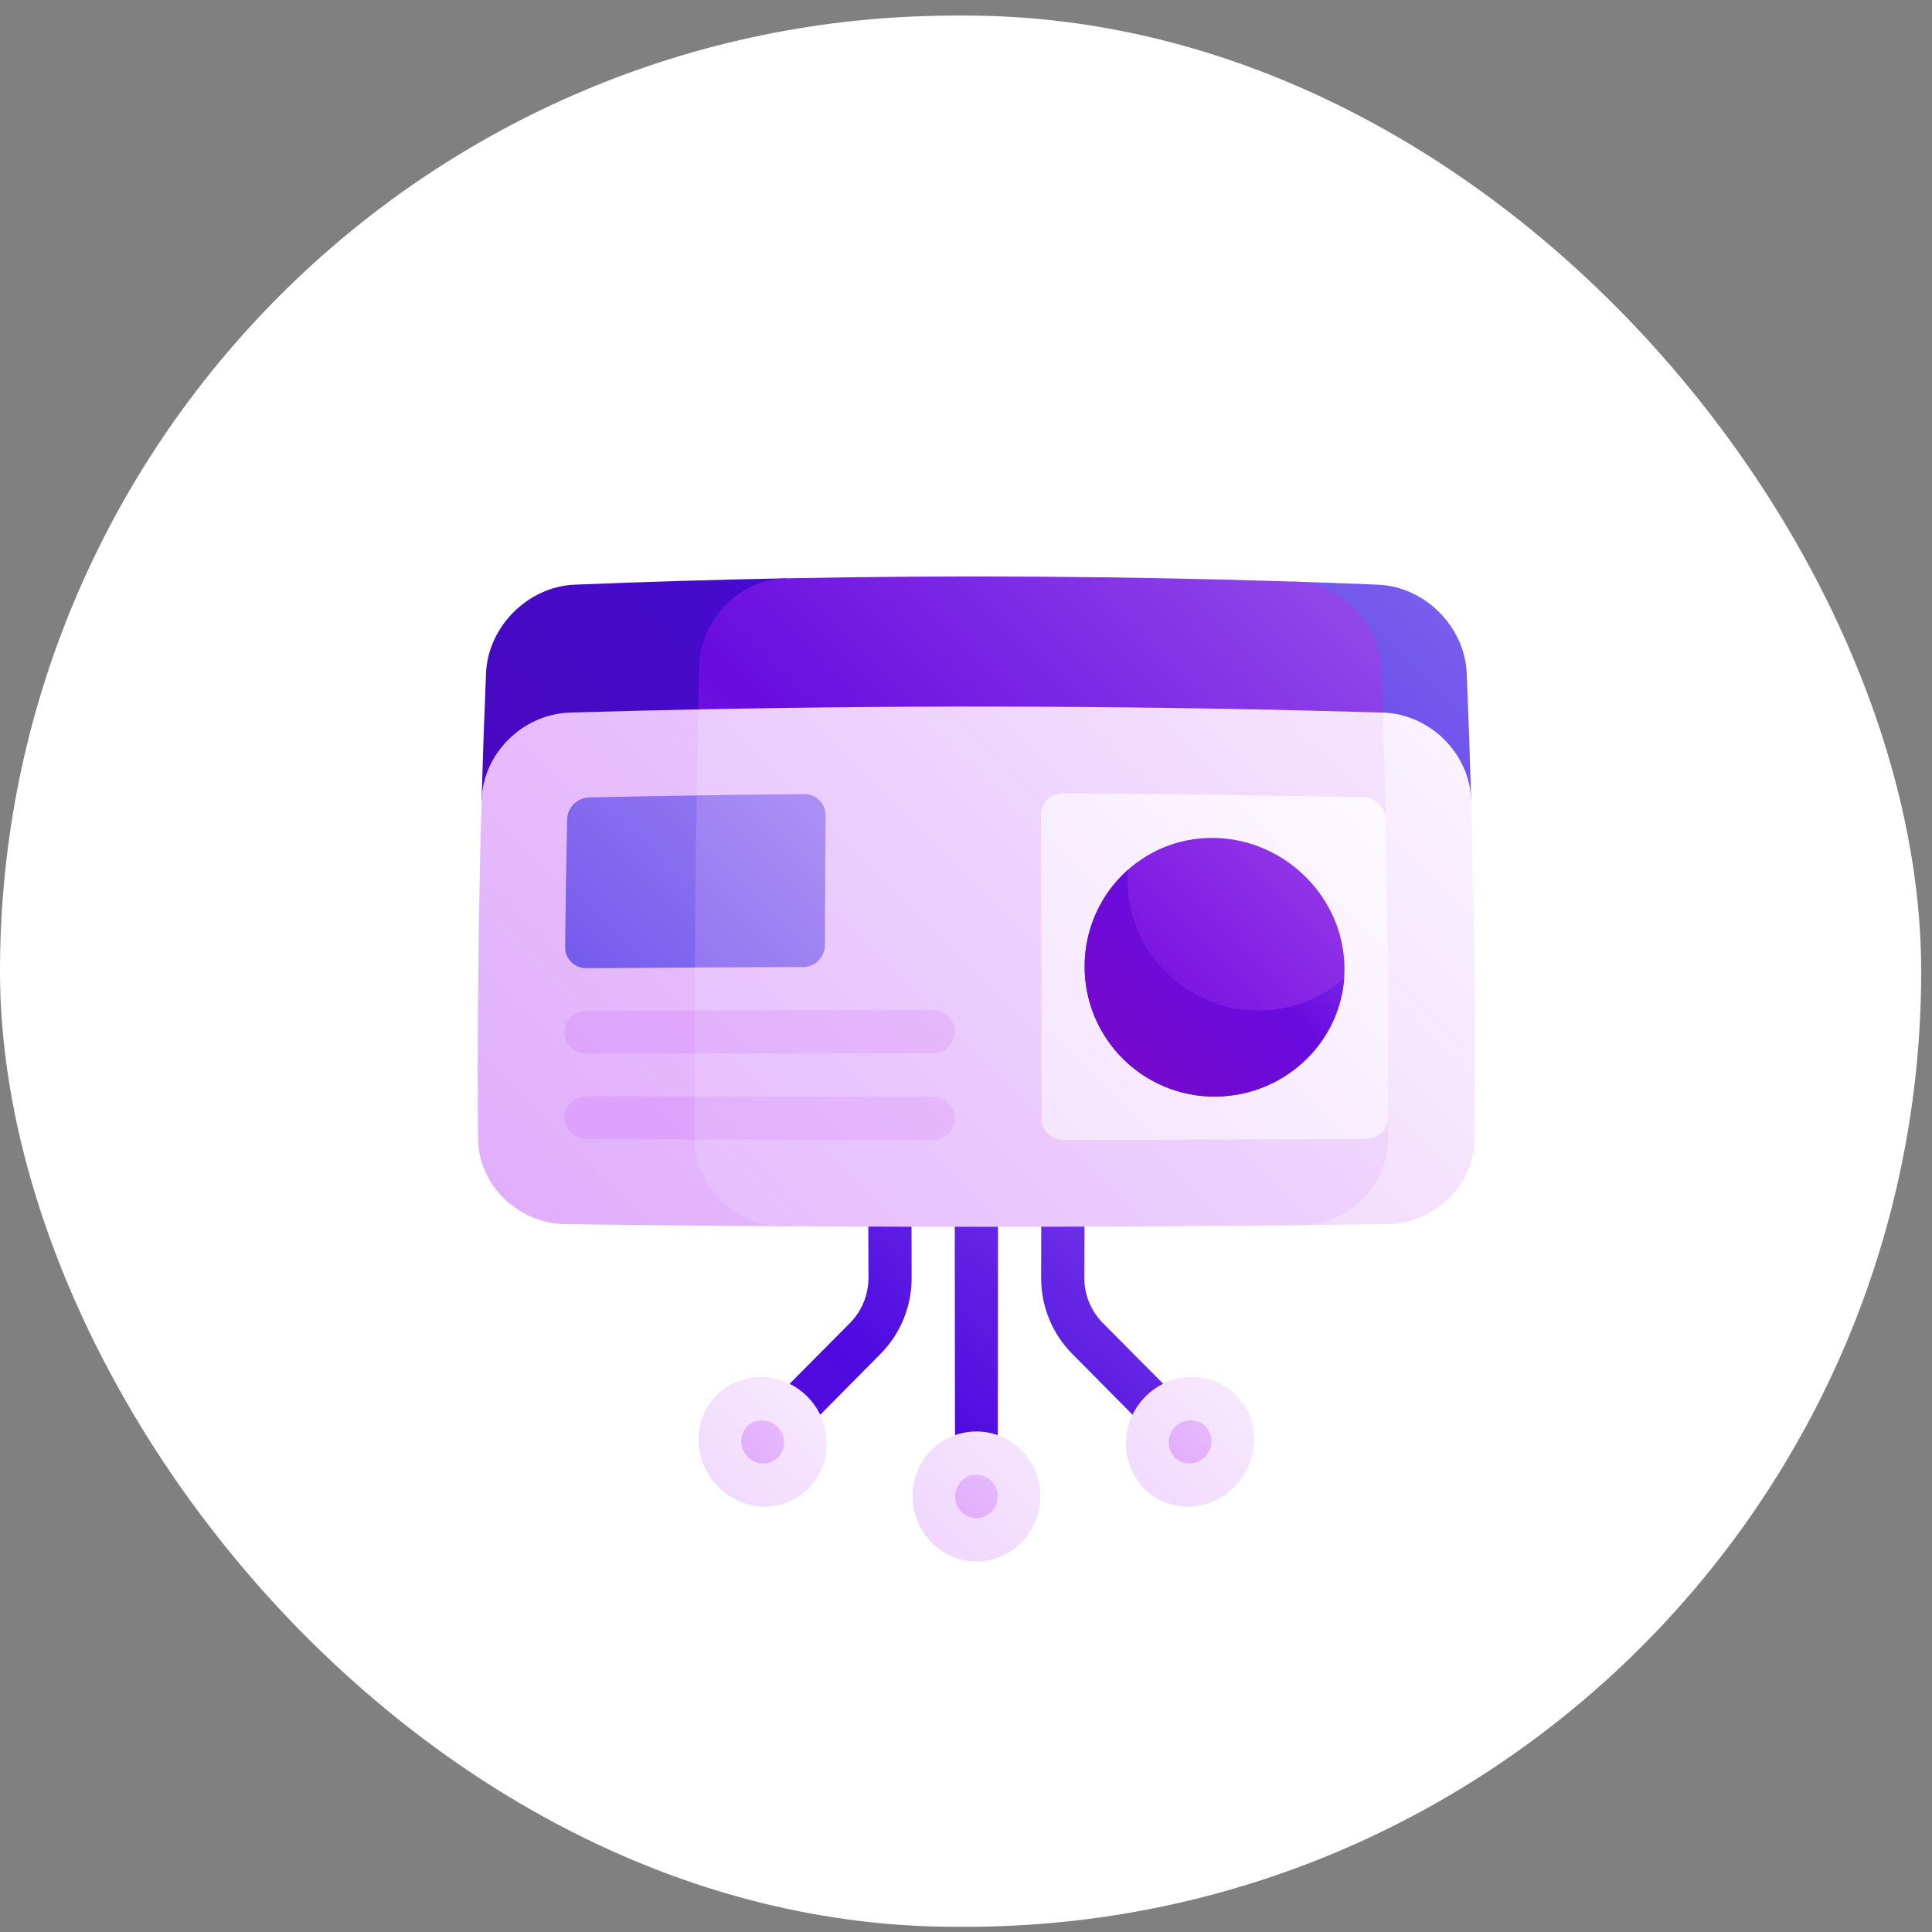 <svg width="93" height="93" viewBox="0 0 93 93" fill="none" xmlns="http://www.w3.org/2000/svg">
<rect x="0" y="0" width="93" height="93" fill="#808080" stroke="none"/>
<rect y="0.75" width="92.48" height="92" rx="46" fill="white"/>
<path d="M53.094 63.694C52.51 63.107 52.19 62.323 52.194 61.488C52.204 59.284 52.211 57.081 52.214 54.877C48.738 54.882 45.261 54.882 41.785 54.877C41.788 57.081 41.795 59.285 41.805 61.488C41.809 62.324 41.489 63.107 40.906 63.694C39.248 65.36 37.602 67.017 35.972 68.66C36.466 69.158 36.959 69.655 37.451 70.153C39.078 68.506 40.723 66.845 42.38 65.176C43.351 64.197 43.887 62.889 43.883 61.495C43.879 59.985 43.876 58.475 43.873 56.965C44.568 56.967 45.263 56.967 45.958 56.967C45.96 61.99 45.966 67.013 45.976 72.036C46.658 72.037 47.341 72.037 48.024 72.036C48.033 67.013 48.039 61.99 48.042 56.967C48.737 56.967 49.431 56.966 50.126 56.965C50.124 58.475 50.121 59.985 50.117 61.495C50.113 62.889 50.648 64.197 51.62 65.176C53.277 66.845 54.921 68.506 56.548 70.153C57.041 69.655 57.533 69.158 58.027 68.66C56.398 67.017 54.751 65.36 53.094 63.694Z" fill="url(#paint0_linear_1261_19816)"/>
<path d="M50.072 72.028C50.061 73.756 48.684 75.167 46.999 75.167C45.315 75.167 43.938 73.756 43.926 72.028C43.915 70.3 45.292 68.906 46.999 68.906C48.707 68.906 50.084 70.3 50.072 72.028Z" fill="url(#paint1_linear_1261_19816)"/>
<path d="M60.373 69.348C60.334 71.062 58.924 72.488 57.231 72.521C55.538 72.555 54.182 71.173 54.2 69.448C54.219 67.722 55.62 66.312 57.333 66.289C59.047 66.268 60.411 67.634 60.373 69.348Z" fill="url(#paint2_linear_1261_19816)"/>
<path d="M58.315 69.388C58.304 69.962 57.836 70.435 57.269 70.445C56.702 70.454 56.249 69.996 56.257 69.422C56.266 68.847 56.733 68.376 57.303 68.367C57.872 68.359 58.325 68.815 58.315 69.388Z" fill="url(#paint3_linear_1261_19816)"/>
<path d="M39.797 69.448C39.815 71.173 38.46 72.555 36.767 72.521C35.073 72.488 33.663 71.062 33.625 69.348C33.587 67.634 34.951 66.268 36.664 66.289C38.378 66.312 39.779 67.722 39.797 69.448Z" fill="url(#paint4_linear_1261_19816)"/>
<path d="M37.74 69.422C37.748 69.996 37.296 70.454 36.729 70.445C36.162 70.435 35.693 69.961 35.682 69.388C35.672 68.815 36.125 68.359 36.694 68.367C37.264 68.376 37.731 68.847 37.74 69.422Z" fill="url(#paint5_linear_1261_19816)"/>
<path d="M48.024 72.035C48.022 72.611 47.564 73.079 46.999 73.079C46.435 73.079 45.976 72.611 45.975 72.035C45.974 71.458 46.432 70.992 46.999 70.992C47.566 70.992 48.025 71.458 48.024 72.035Z" fill="url(#paint6_linear_1261_19816)"/>
<path d="M27.656 28.144C25.415 28.239 23.493 30.158 23.396 32.4C23.311 34.436 23.24 36.472 23.182 38.508C28.015 38.377 32.847 38.285 37.679 38.234C37.717 34.769 37.769 31.303 37.836 27.838C34.443 27.904 31.05 28.006 27.656 28.144Z" fill="url(#paint7_linear_1261_19816)"/>
<path d="M66.342 28.145C64.985 28.089 63.627 28.04 62.27 27.996C62.382 31.438 62.469 34.88 62.532 38.323C65.293 38.372 68.055 38.434 70.816 38.509C70.758 36.473 70.687 34.437 70.602 32.401C70.505 30.159 68.583 28.239 66.342 28.145Z" fill="url(#paint8_linear_1261_19816)"/>
<path d="M62.27 27.996C54.125 27.734 45.981 27.681 37.837 27.838C35.596 27.883 33.715 29.795 33.658 32.076C33.611 34.147 33.57 36.217 33.538 38.288C44.583 38.118 55.628 38.158 66.674 38.406C66.626 36.353 66.567 34.301 66.497 32.249C66.416 29.989 64.511 28.071 62.27 27.996Z" fill="url(#paint9_linear_1261_19816)"/>
<path d="M33.613 34.147C31.554 34.188 29.494 34.24 27.435 34.301C25.167 34.372 23.248 36.267 23.183 38.508C23.029 43.938 22.972 49.367 23.011 54.797C23.028 57.038 24.928 58.895 27.223 58.928C30.692 58.972 34.162 59.005 37.631 59.026C36.192 50.7 34.815 42.401 33.613 34.147Z" fill="url(#paint10_linear_1261_19816)"/>
<path d="M66.563 34.301C65.232 35.628 63.887 36.97 62.531 38.322C62.657 45.206 62.684 52.091 62.612 58.975C63.999 58.961 65.387 58.945 66.775 58.927C69.069 58.895 70.969 57.038 70.987 54.797C71.026 49.367 70.969 43.938 70.815 38.508C70.749 36.267 68.831 34.371 66.563 34.301Z" fill="url(#paint11_linear_1261_19816)"/>
<path d="M66.815 54.824C66.818 54.241 66.821 53.659 66.822 53.076C64.046 50.93 61.255 48.752 58.465 46.561C61.233 44.153 63.983 41.77 66.696 39.433C66.659 37.723 66.615 36.012 66.563 34.302C55.58 33.976 44.596 33.925 33.613 34.148C33.47 41.05 33.412 47.952 33.441 54.855C33.451 57.136 35.337 59.011 37.631 59.027C45.958 59.077 54.285 59.06 62.612 58.976C64.906 58.95 66.8 57.084 66.815 54.824Z" fill="url(#paint12_linear_1261_19816)"/>
<path d="M50.109 39.232C50.126 44.1 50.132 48.967 50.129 53.835C50.129 54.411 50.595 54.877 51.171 54.877C56.038 54.871 60.905 54.855 65.772 54.828C66.348 54.825 66.818 54.363 66.82 53.796C66.84 49.008 66.799 44.219 66.697 39.431C66.684 38.864 66.21 38.394 65.638 38.382C60.806 38.279 55.974 38.216 51.141 38.193C50.569 38.191 50.108 38.656 50.109 39.232Z" fill="url(#paint13_linear_1261_19816)"/>
<path d="M28.36 38.384C27.788 38.396 27.313 38.866 27.301 39.432C27.257 41.485 27.225 43.537 27.203 45.589C27.197 46.156 27.66 46.611 28.236 46.607C29.973 46.593 31.71 46.581 33.448 46.572C34.846 45.183 36.244 43.79 37.641 42.394C36.265 41.017 34.896 39.648 33.537 38.289C31.811 38.315 30.085 38.347 28.36 38.384Z" fill="url(#paint14_linear_1261_19816)"/>
<path d="M39.706 45.503C39.714 43.421 39.726 41.339 39.742 39.257C39.746 38.681 39.287 38.219 38.715 38.225C36.989 38.241 35.263 38.262 33.537 38.289C33.494 41.05 33.464 43.811 33.448 46.572C35.185 46.562 36.922 46.554 38.66 46.548C39.235 46.546 39.704 46.078 39.706 45.503Z" fill="url(#paint15_linear_1261_19816)"/>
<path d="M28.224 48.661C27.647 48.664 27.178 49.126 27.176 49.692C27.174 50.258 27.641 50.717 28.217 50.717C29.956 50.715 31.695 50.713 33.435 50.711C34.131 50.366 34.827 50.019 35.523 49.672C34.828 49.327 34.133 48.983 33.439 48.641C31.701 48.647 29.962 48.653 28.224 48.661Z" fill="url(#paint16_linear_1261_19816)"/>
<path d="M45.956 49.662C45.956 49.086 45.489 48.619 44.913 48.619C41.089 48.621 37.264 48.628 33.439 48.641C33.437 49.331 33.435 50.021 33.435 50.711C37.261 50.708 41.087 50.706 44.913 50.706C45.489 50.706 45.956 50.238 45.956 49.662Z" fill="url(#paint17_linear_1261_19816)"/>
<path d="M28.218 52.773C27.642 52.772 27.176 53.231 27.178 53.797C27.181 54.364 27.651 54.826 28.226 54.829C29.965 54.839 31.703 54.847 33.441 54.854C34.135 54.511 34.829 54.168 35.524 53.824C34.828 53.476 34.132 53.129 33.435 52.783C31.696 52.78 29.957 52.777 28.218 52.773Z" fill="url(#paint18_linear_1261_19816)"/>
<path d="M44.912 52.793C41.086 52.792 37.26 52.789 33.435 52.783C33.436 53.473 33.438 54.164 33.44 54.854C37.264 54.869 41.089 54.878 44.913 54.88C45.489 54.88 45.956 54.413 45.956 53.837C45.956 53.261 45.488 52.794 44.912 52.793Z" fill="url(#paint19_linear_1261_19816)"/>
<path d="M64.719 46.598C64.746 50.004 61.932 52.776 58.476 52.786C55.019 52.793 52.218 49.994 52.211 46.538C52.206 43.083 54.979 40.294 58.414 40.334C61.849 40.377 64.69 43.193 64.719 46.598Z" fill="url(#paint20_linear_1261_19816)"/>
<path d="M60.56 48.641C57.102 48.633 54.296 45.831 54.278 42.379C54.277 42.207 54.284 42.038 54.297 41.869C53.016 43.006 52.208 44.675 52.211 46.538C52.219 49.993 55.02 52.793 58.477 52.785C61.761 52.777 64.463 50.271 64.701 47.102C63.604 48.061 62.152 48.646 60.56 48.641Z" fill="url(#paint21_linear_1261_19816)"/>
<defs>
<linearGradient id="paint0_linear_1261_19816" x1="1.433" y1="117.502" x2="87.829" y2="18.166" gradientUnits="userSpaceOnUse">
<stop stop-color="#670794"/>
<stop offset="0.5" stop-color="#4F0BE0"/>
<stop offset="1" stop-color="#F2D5FF"/>
</linearGradient>
<linearGradient id="paint1_linear_1261_19816" x1="20.156" y1="98.867" x2="58.619" y2="60.404" gradientUnits="userSpaceOnUse">
<stop stop-color="#DDA2FC"/>
<stop offset="0.187" stop-color="#E1ADFC"/>
<stop offset="0.511" stop-color="#EBC9FD"/>
<stop offset="0.932" stop-color="#FCF7FF"/>
<stop offset="1" stop-color="white"/>
</linearGradient>
<linearGradient id="paint2_linear_1261_19816" x1="28.656" y1="98.018" x2="67.737" y2="58.937" gradientUnits="userSpaceOnUse">
<stop stop-color="#DDA2FC"/>
<stop offset="0.187" stop-color="#E1ADFC"/>
<stop offset="0.511" stop-color="#EBC9FD"/>
<stop offset="0.932" stop-color="#FCF7FF"/>
<stop offset="1" stop-color="white"/>
</linearGradient>
<linearGradient id="paint3_linear_1261_19816" x1="53.85" y1="72.84" x2="66.88" y2="59.81" gradientUnits="userSpaceOnUse">
<stop stop-color="#DDA2FC"/>
<stop offset="0.187" stop-color="#E1ADFC"/>
<stop offset="0.511" stop-color="#EBC9FD"/>
<stop offset="0.932" stop-color="#FCF7FF"/>
<stop offset="1" stop-color="white"/>
</linearGradient>
<linearGradient id="paint4_linear_1261_19816" x1="9.011" y1="97.101" x2="46.839" y2="59.272" gradientUnits="userSpaceOnUse">
<stop stop-color="#DDA2FC"/>
<stop offset="0.187" stop-color="#E1ADFC"/>
<stop offset="0.511" stop-color="#EBC9FD"/>
<stop offset="0.932" stop-color="#FCF7FF"/>
<stop offset="1" stop-color="white"/>
</linearGradient>
<linearGradient id="paint5_linear_1261_19816" x1="33.387" y1="72.73" x2="45.999" y2="60.118" gradientUnits="userSpaceOnUse">
<stop stop-color="#DDA2FC"/>
<stop offset="0.187" stop-color="#E1ADFC"/>
<stop offset="0.511" stop-color="#EBC9FD"/>
<stop offset="0.932" stop-color="#FCF7FF"/>
<stop offset="1" stop-color="white"/>
</linearGradient>
<linearGradient id="paint6_linear_1261_19816" x1="43.619" y1="75.415" x2="56.442" y2="62.592" gradientUnits="userSpaceOnUse">
<stop stop-color="#DDA2FC"/>
<stop offset="0.187" stop-color="#E1ADFC"/>
<stop offset="0.511" stop-color="#EBC9FD"/>
<stop offset="0.932" stop-color="#FCF7FF"/>
<stop offset="1" stop-color="white"/>
</linearGradient>
<linearGradient id="paint7_linear_1261_19816" x1="-7.375" y1="72.426" x2="109.297" y2="-44.246" gradientUnits="userSpaceOnUse">
<stop stop-color="#4E0794"/>
<stop offset="0.5" stop-color="#420BE0"/>
<stop offset="1" stop-color="#F2D5FF"/>
</linearGradient>
<linearGradient id="paint8_linear_1261_19816" x1="-34.452" y1="134.247" x2="113.548" y2="-13.752" gradientUnits="userSpaceOnUse">
<stop stop-color="#170794"/>
<stop offset="0.5" stop-color="#230BE0"/>
<stop offset="1" stop-color="#F2D5FF"/>
</linearGradient>
<linearGradient id="paint9_linear_1261_19816" x1="-13.183" y1="97.746" x2="100.14" y2="-15.577" gradientUnits="userSpaceOnUse">
<stop stop-color="#CBB4F7"/>
<stop offset="0.5" stop-color="#690BE0"/>
<stop offset="1" stop-color="#F2D5FF"/>
</linearGradient>
<linearGradient id="paint10_linear_1261_19816" x1="7.48" y1="70.885" x2="82.062" y2="-3.697" gradientUnits="userSpaceOnUse">
<stop stop-color="#DDA2FC"/>
<stop offset="0.187" stop-color="#E1ADFC"/>
<stop offset="0.511" stop-color="#EBC9FD"/>
<stop offset="0.932" stop-color="#FCF7FF"/>
<stop offset="1" stop-color="white"/>
</linearGradient>
<linearGradient id="paint11_linear_1261_19816" x1="8.593" y1="105.546" x2="81.898" y2="32.242" gradientUnits="userSpaceOnUse">
<stop stop-color="#DDA2FC"/>
<stop offset="0.187" stop-color="#E1ADFC"/>
<stop offset="0.511" stop-color="#EBC9FD"/>
<stop offset="0.932" stop-color="#FCF7FF"/>
<stop offset="1" stop-color="white"/>
</linearGradient>
<linearGradient id="paint12_linear_1261_19816" x1="7.607" y1="87.926" x2="81.675" y2="13.858" gradientUnits="userSpaceOnUse">
<stop stop-color="#DDA2FC"/>
<stop offset="0.187" stop-color="#E1ADFC"/>
<stop offset="0.511" stop-color="#EBC9FD"/>
<stop offset="0.932" stop-color="#FCF7FF"/>
<stop offset="1" stop-color="white"/>
</linearGradient>
<linearGradient id="paint13_linear_1261_19816" x1="-13.715" y1="118.685" x2="70.57" y2="34.401" gradientUnits="userSpaceOnUse">
<stop stop-color="#DDA2FC"/>
<stop offset="0.187" stop-color="#E1ADFC"/>
<stop offset="0.511" stop-color="#EBC9FD"/>
<stop offset="0.932" stop-color="#FCF7FF"/>
<stop offset="1" stop-color="white"/>
</linearGradient>
<linearGradient id="paint14_linear_1261_19816" x1="-52.574" y1="125.752" x2="61.566" y2="11.611" gradientUnits="userSpaceOnUse">
<stop stop-color="#170794"/>
<stop offset="0.5" stop-color="#230BE0"/>
<stop offset="1" stop-color="#F2D5FF"/>
</linearGradient>
<linearGradient id="paint15_linear_1261_19816" x1="-54.807" y1="133.539" x2="59.222" y2="19.51" gradientUnits="userSpaceOnUse">
<stop stop-color="#170794"/>
<stop offset="0.5" stop-color="#230BE0"/>
<stop offset="1" stop-color="#F2D5FF"/>
</linearGradient>
<linearGradient id="paint16_linear_1261_19816" x1="25.511" y1="55.311" x2="118.237" y2="-37.415" gradientUnits="userSpaceOnUse">
<stop stop-color="#DDA2FC"/>
<stop offset="0.187" stop-color="#E1ADFC"/>
<stop offset="0.511" stop-color="#EBC9FD"/>
<stop offset="0.932" stop-color="#FCF7FF"/>
<stop offset="1" stop-color="white"/>
</linearGradient>
<linearGradient id="paint17_linear_1261_19816" x1="17.872" y1="71.193" x2="99.539" y2="-10.474" gradientUnits="userSpaceOnUse">
<stop stop-color="#DDA2FC"/>
<stop offset="0.187" stop-color="#E1ADFC"/>
<stop offset="0.511" stop-color="#EBC9FD"/>
<stop offset="0.932" stop-color="#FCF7FF"/>
<stop offset="1" stop-color="white"/>
</linearGradient>
<linearGradient id="paint18_linear_1261_19816" x1="29.438" y1="55.513" x2="121.635" y2="-36.684" gradientUnits="userSpaceOnUse">
<stop stop-color="#DDA2FC"/>
<stop offset="0.187" stop-color="#E1ADFC"/>
<stop offset="0.511" stop-color="#EBC9FD"/>
<stop offset="0.932" stop-color="#FCF7FF"/>
<stop offset="1" stop-color="white"/>
</linearGradient>
<linearGradient id="paint19_linear_1261_19816" x1="17.821" y1="75.401" x2="99.26" y2="-6.039" gradientUnits="userSpaceOnUse">
<stop stop-color="#DDA2FC"/>
<stop offset="0.187" stop-color="#E1ADFC"/>
<stop offset="0.511" stop-color="#EBC9FD"/>
<stop offset="0.932" stop-color="#FCF7FF"/>
<stop offset="1" stop-color="white"/>
</linearGradient>
<linearGradient id="paint20_linear_1261_19816" x1="16.614" y1="88.394" x2="93.569" y2="11.44" gradientUnits="userSpaceOnUse">
<stop stop-color="#230794"/>
<stop offset="0.5" stop-color="#760BE0"/>
<stop offset="1" stop-color="#F2D5FF"/>
</linearGradient>
<linearGradient id="paint21_linear_1261_19816" x1="40.365" y1="64.644" x2="78.035" y2="26.975" gradientUnits="userSpaceOnUse">
<stop stop-color="#910794"/>
<stop offset="0.5" stop-color="#690BE0"/>
<stop offset="1" stop-color="#F2D5FF"/>
</linearGradient>
</defs>
</svg>
